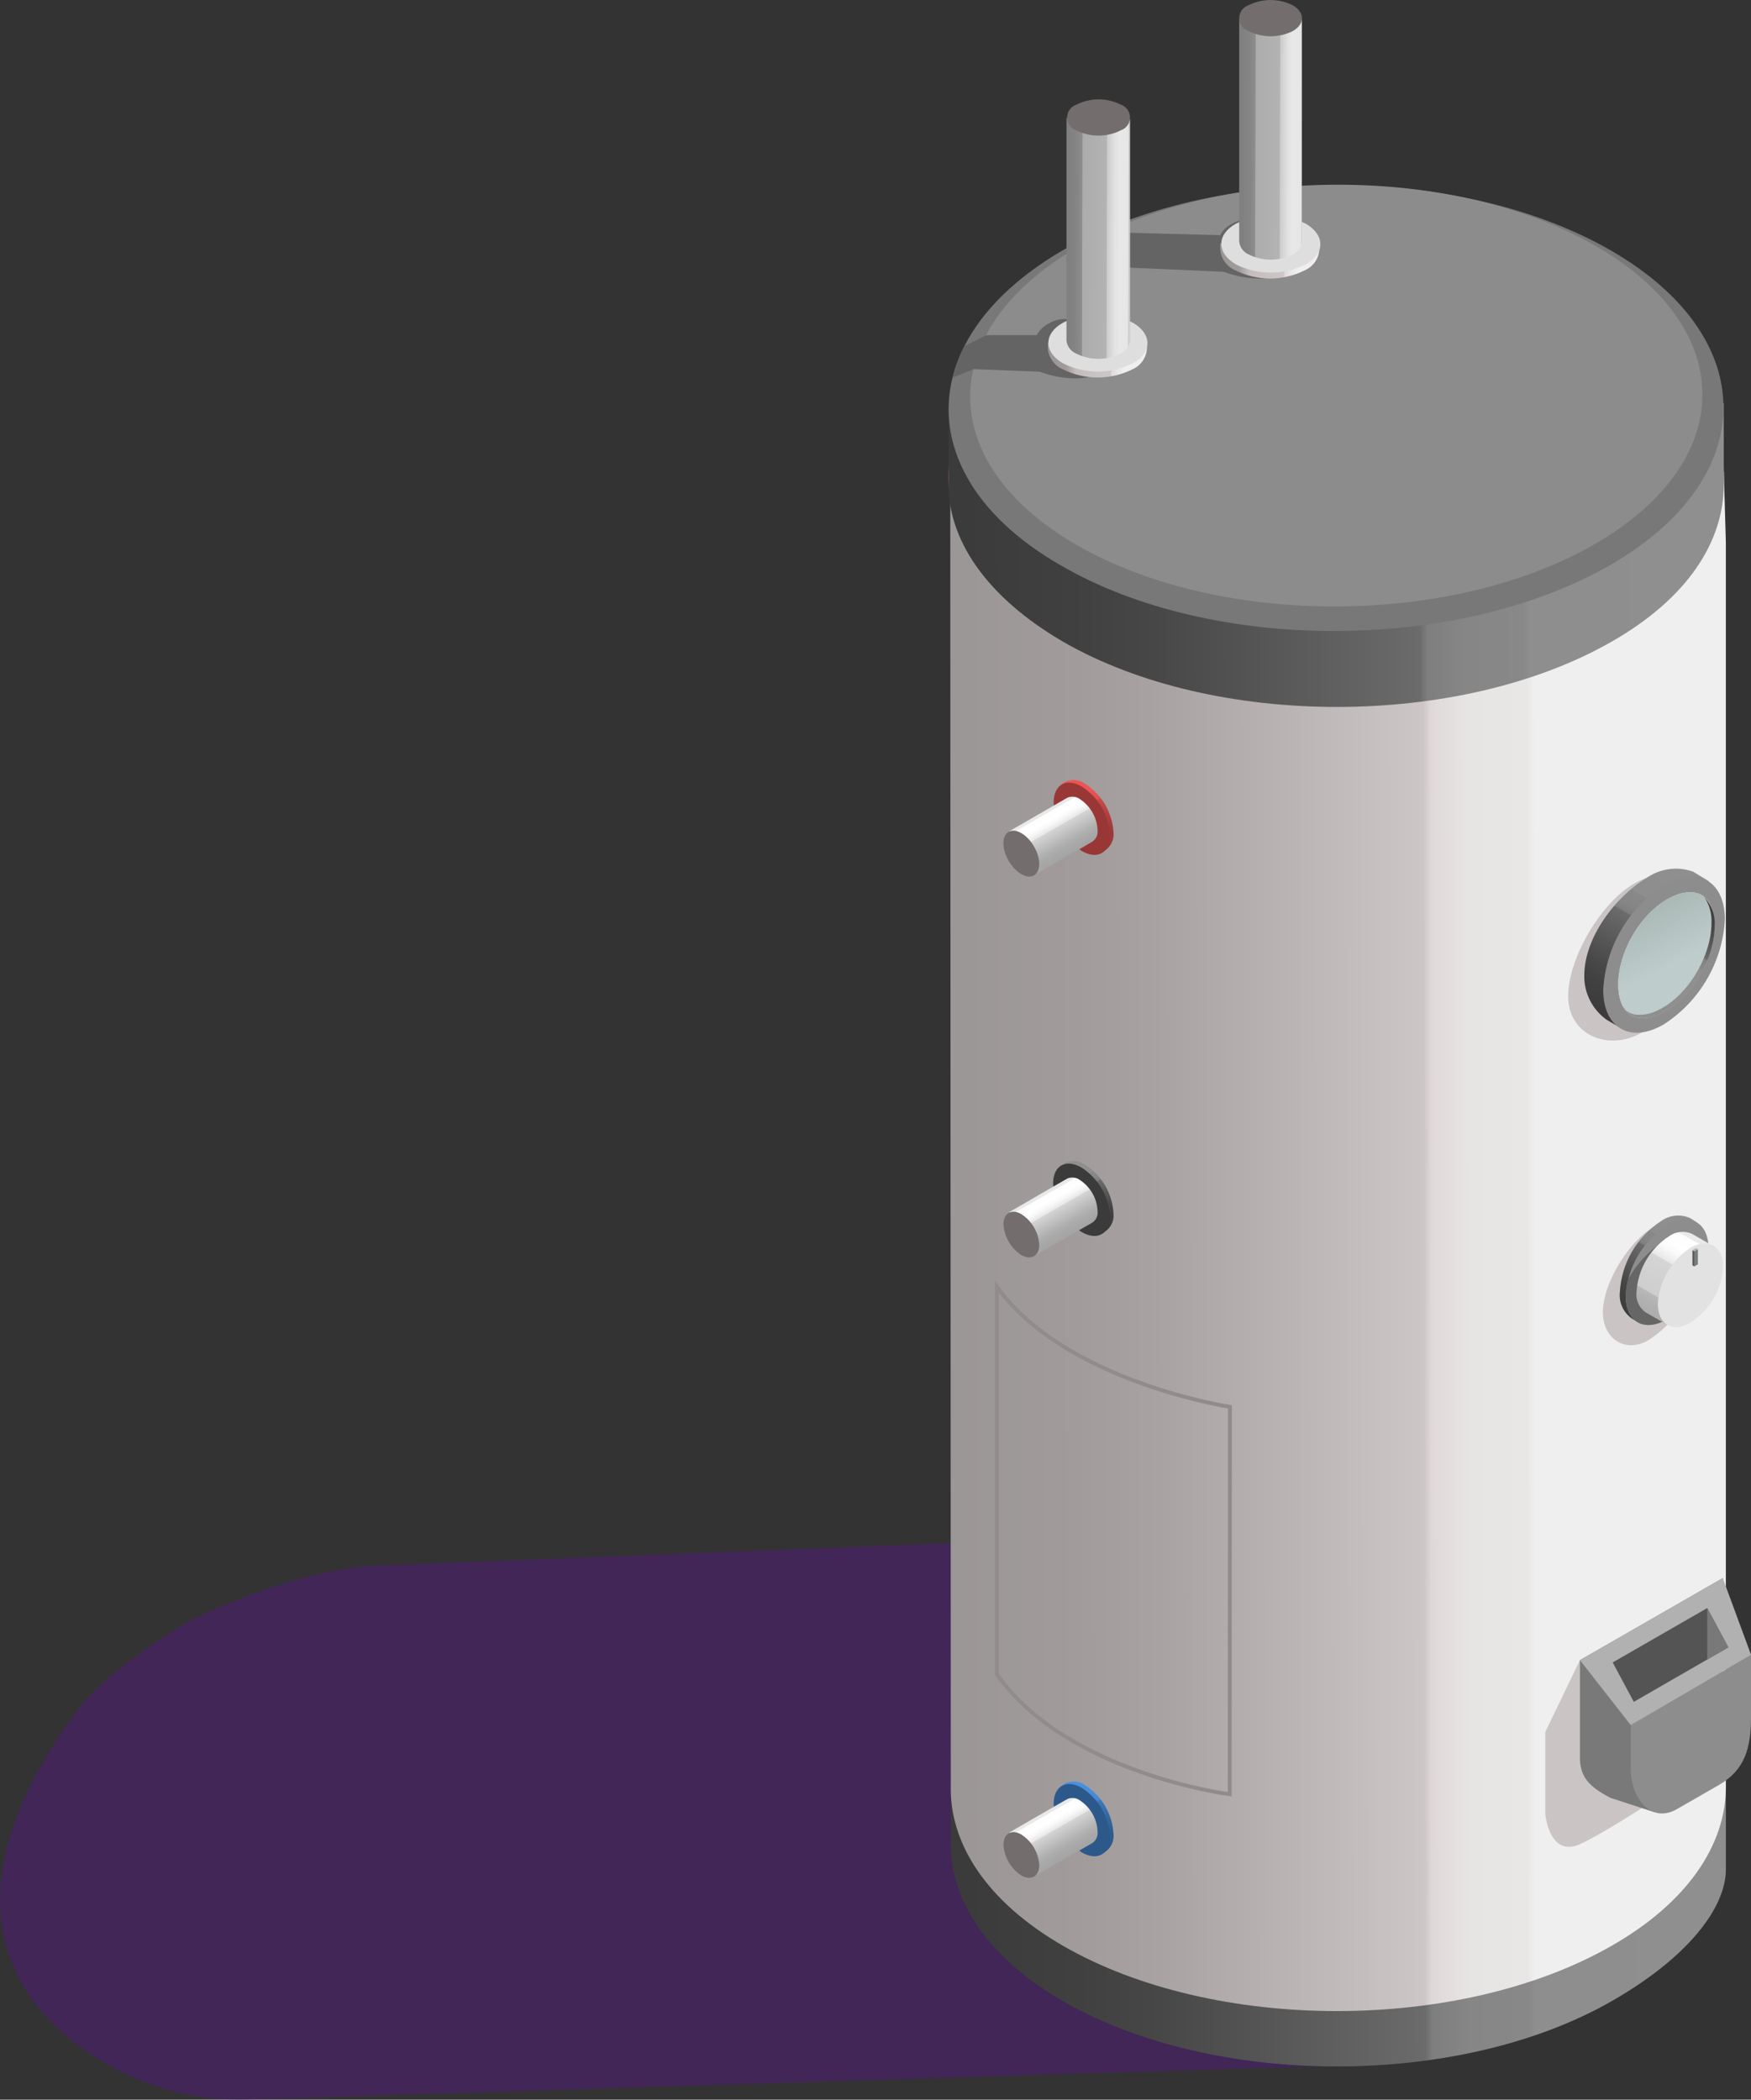 <svg width="346" height="415" viewBox="0 0 346 415" fill="none" xmlns="http://www.w3.org/2000/svg">
<rect x="0" y="0" width="346" height="415" fill="#333333" stroke="none"/>
<g style="mix-blend-mode:multiply" opacity="0.5">
<path d="M259.102 367.593L272.972 407.982L49.008 414.978C39.491 415.253 30.076 412.954 21.762 408.325C-6.193 392.53 -6.064 366.199 15.762 337.506C22.213 329.094 37.481 320.338 37.481 320.338C50.771 313.9 64.963 309.608 75.888 309.372L199.364 304.543L259.102 367.593Z" fill="#50197C"/>
</g>
<path d="M210.094 395.556C239.899 412.725 288.39 412.725 318.41 395.556C333.463 386.972 341.032 377.1 341.032 369.503V353.301L340.624 104.082L187.773 109.318L187.88 363.774C187.558 375.276 194.934 386.801 210.094 395.556Z" fill="url(#paint0_linear_87_232)"/>
<path d="M210.094 384.611C239.899 401.779 288.39 401.779 318.41 384.611C333.463 376.027 340.989 364.631 341.032 353.3V107.15L340.624 93.137L187.773 98.373L187.88 352.828C187.558 364.331 194.934 375.855 210.094 384.611Z" fill="url(#paint1_linear_87_232)"/>
<path d="M264.243 138.208C306.547 138.016 340.75 118.107 340.639 93.739C340.529 69.371 306.145 49.772 263.842 49.964C221.539 50.155 187.335 70.065 187.446 94.433C187.557 118.8 221.94 138.399 264.243 138.208Z" fill="#FF8E7D"/>
<path d="M210.094 126.851C239.899 144.02 288.39 144.02 318.41 126.851C333.463 118.267 340.602 107.086 340.623 95.777V79.682L187.45 80.368V95.069C187.085 106.55 194.934 118.031 210.094 126.851Z" fill="url(#paint2_linear_87_232)"/>
<path d="M318.001 111.787C287.896 128.955 239.49 129.105 209.686 111.787C192.074 101.722 184.934 87.816 188.225 74.575C188.785 72.404 189.586 70.302 190.612 68.308C194.138 61.419 200.632 54.938 209.965 49.487C240.071 32.319 288.498 32.319 318.281 49.487C348.064 66.656 348 94.554 318.001 111.787Z" fill="#787878"/>
<path d="M264.246 119.859C304.198 119.678 336.5 100.873 336.396 77.856C336.291 54.84 303.819 36.327 263.867 36.508C223.916 36.689 191.613 55.495 191.718 78.511C191.822 101.528 224.295 120.04 264.246 119.859Z" fill="#8C8C8C"/>
<path d="M253.554 54.037C250.651 55.69 245.404 55.11 241.813 53.715L214.352 52.514L216.89 45.839L241.103 46.483C241.594 45.573 242.342 44.827 243.253 44.337C246.673 42.341 248.952 43.844 252.371 45.797C255.79 47.749 256.995 52.041 253.554 54.037Z" fill="#646464"/>
<path d="M309.873 196.94C309.873 204.537 317.787 207.907 324.431 204.087C331.076 200.267 333.915 190.674 333.915 183.077C333.915 175.48 329.893 170.78 323.163 174.493C316.432 178.206 309.873 189.322 309.873 196.94Z" fill="#CAC4C4"/>
<path d="M316.733 259.368C316.733 265.141 321.958 267.824 326.582 264.304C329.085 262.554 331.146 260.247 332.601 257.566C334.057 254.884 334.867 251.901 334.968 248.853C334.968 243.101 331.915 239.517 326.883 242.414C321.851 245.312 316.733 253.595 316.733 259.368Z" fill="#CAC4C4"/>
<path d="M313.056 192.842C313.056 185.245 319.292 177.004 325.958 173.141C327.237 172.368 328.674 171.89 330.162 171.741C331.65 171.593 333.152 171.778 334.56 172.283L337.635 174.15L319.55 202.778L317.507 201.576C316.11 200.59 314.975 199.28 314.2 197.758C313.424 196.236 313.031 194.549 313.056 192.842Z" fill="url(#paint3_linear_87_232)"/>
<path d="M316.797 195.611C316.797 203.208 322.173 206.341 328.818 202.436C332.31 200.172 335.218 197.12 337.306 193.525C339.395 189.931 340.605 185.896 340.839 181.748C340.839 174.151 335.441 171.018 328.818 174.923C325.325 177.185 322.416 180.237 320.328 183.832C318.239 187.427 317.03 191.462 316.797 195.611Z" fill="#8D8D8D"/>
<path d="M323.743 201.148C325.158 201.301 326.589 201.055 327.872 200.44C333.785 197.864 338.774 189.86 338.774 182.971C338.774 181.168 338.387 176.941 334.817 176.404C333.402 176.25 331.972 176.496 330.689 177.112C324.775 179.688 319.765 187.692 319.765 194.581C319.765 196.384 320.152 200.611 323.743 201.148Z" fill="#CACAB7"/>
<path d="M323.743 201.148C325.158 201.301 326.589 201.055 327.872 200.44C333.785 197.864 338.774 189.86 338.774 182.971C338.774 181.168 338.387 176.941 334.817 176.404C333.402 176.25 331.972 176.496 330.689 177.112C324.775 179.688 319.765 187.692 319.765 194.581C319.765 196.384 320.152 200.611 323.743 201.148Z" fill="#CACAB7"/>
<path d="M335.893 180.931C335.893 180.931 335.893 175.179 329.743 177.883C323.592 180.587 319.765 190.502 320.109 193.378C322.883 183.441 329.743 178.763 333.269 182.218L335.893 180.931Z" fill="#B50722"/>
<path d="M327.485 189.944C327.699 189.981 327.919 189.943 328.108 189.837C328.584 189.583 328.984 189.21 329.271 188.755C329.558 188.299 329.72 187.777 329.743 187.24C329.743 186.961 329.743 186.339 329.141 186.253C328.944 186.194 328.735 186.194 328.538 186.253C328.061 186.51 327.66 186.886 327.373 187.346C327.087 187.805 326.925 188.33 326.904 188.871C326.861 189.236 326.969 189.88 327.485 189.944Z" fill="#535353"/>
<path d="M329.42 186.897C329.404 184.738 329.203 182.584 328.818 180.459C328.818 180.459 327.915 185.824 327.657 187.927C327.438 188.307 327.313 188.734 327.292 189.172C327.292 189.408 327.292 189.944 327.808 190.03C327.986 190.043 328.165 190.006 328.324 189.923C328.724 189.716 329.064 189.41 329.313 189.034C329.561 188.659 329.709 188.226 329.743 187.777C329.778 187.615 329.766 187.446 329.709 187.291C329.652 187.135 329.552 186.999 329.42 186.897Z" fill="#CD3E3D"/>
<path d="M322.56 199.688C323.971 199.833 325.394 199.58 326.668 198.958C332.581 196.383 337.592 188.378 337.592 181.489C337.612 180.007 337.295 178.54 336.667 177.197C337.417 177.956 337.996 178.865 338.367 179.864C338.738 180.863 338.891 181.929 338.817 182.992C338.817 189.88 333.828 197.885 327.915 200.46C326.632 201.076 325.201 201.321 323.786 201.168C323.143 201.088 322.529 200.85 322 200.475C321.471 200.101 321.043 199.602 320.754 199.022C321.288 199.396 321.911 199.625 322.56 199.688Z" fill="url(#paint4_linear_87_232)"/>
<path style="mix-blend-mode:hard-light" d="M330.689 177.112C331.972 176.496 333.402 176.25 334.818 176.404C335.553 176.499 336.243 176.813 336.796 177.305C337.777 178.8 338.265 180.563 338.194 182.349C338.194 189.237 333.205 197.242 327.291 199.817C326.008 200.433 324.578 200.678 323.163 200.526C322.427 200.431 321.738 200.117 321.184 199.624C320.204 198.128 319.709 196.368 319.765 194.581C319.765 187.692 324.711 179.688 330.689 177.112Z" fill="url(#paint5_linear_87_232)"/>
<path d="M242.995 354.632C242.995 354.632 210.739 350.533 196.977 330.897V254.326C210.567 273.168 243.038 278.061 243.038 278.061L242.995 354.632Z" stroke="#918C8C" stroke-width="0.76" stroke-miterlimit="10"/>
<path d="M312.195 328.129L305.357 342.314V358.603C305.357 358.603 306.153 367.187 312.195 364.504C318.238 361.822 337.548 348.838 337.548 348.838L312.195 328.129Z" fill="#CAC4C4"/>
<path d="M312.195 328.128V347.335C312.195 351.177 313.959 353.108 318.216 355.34L326.969 358.194L325.678 355.297L332.13 352.786C334.666 351.33 336.773 349.232 338.238 346.704C339.703 344.176 340.474 341.307 340.473 338.386V311.883L312.195 328.128Z" fill="#797979"/>
<path d="M331.399 357.55L339.678 352.786C344.839 349.824 346 345.36 346 339.416V327.098L322.238 340.961V349.545C322.238 355.447 326.238 360.533 331.399 357.55Z" fill="#8D8D8D"/>
<path d="M312.195 328.128L322.238 340.962L346.021 327.098L340.409 311.883L312.195 328.128Z" fill="#B1B1B1"/>
<path d="M318.668 328.58L337.355 317.828L341.527 325.597L322.84 336.37L318.668 328.58Z" fill="#545454"/>
<path d="M337.355 317.828V328L341.527 325.597L337.355 317.828Z" fill="#797979"/>
<path d="M220.029 239.84C219.925 237.916 219.366 236.044 218.398 234.376C217.43 232.709 216.08 231.294 214.459 230.247C213.9 229.834 213.24 229.579 212.548 229.507C211.856 229.435 211.157 229.55 210.524 229.839L209.664 230.397L217.965 243.66L218.352 243.424C218.932 243.036 219.396 242.497 219.691 241.865C219.987 241.234 220.104 240.533 220.029 239.84Z" fill="url(#paint6_linear_87_232)"/>
<path d="M219.341 240.354C219.341 243.874 216.846 245.29 213.771 243.531C212.131 242.49 210.762 241.076 209.775 239.404C208.788 237.733 208.212 235.853 208.094 233.916C208.094 230.397 210.589 228.98 213.664 230.74C215.304 231.781 216.674 233.195 217.66 234.866C218.647 236.537 219.223 238.418 219.341 240.354Z" fill="#3B3B3B"/>
<path d="M320.088 255.378C320.243 252.563 321.062 249.825 322.478 247.386C323.894 244.947 325.868 242.876 328.238 241.342C329.063 240.749 330.03 240.383 331.041 240.281C332.053 240.179 333.074 240.346 334.001 240.763L335.27 241.579L323.098 261L322.539 260.657C321.687 260.084 321.008 259.289 320.576 258.358C320.144 257.428 319.975 256.397 320.088 255.378Z" fill="url(#paint7_linear_87_232)"/>
<path d="M321.228 256.128C321.228 261.278 324.883 263.36 329.399 260.763C331.769 259.239 333.747 257.181 335.174 254.754C336.601 252.328 337.436 249.601 337.614 246.793C337.614 241.642 333.958 239.56 329.464 242.157C327.086 243.675 325.101 245.731 323.67 248.159C322.239 250.586 321.402 253.317 321.228 256.128Z" fill="#8D8D8D"/>
<path d="M329.399 260.763C332.908 258.488 335.515 255.067 336.775 251.085C336.538 245.741 333.549 242.501 328.711 245.333C325.822 247.236 323.427 249.795 321.722 252.802C321.414 253.884 321.247 255.002 321.228 256.128C321.228 261.278 324.883 263.36 329.399 260.763Z" fill="#666666"/>
<path d="M216.889 239.389C216.938 239.828 216.866 240.271 216.68 240.672C216.494 241.073 216.202 241.416 215.836 241.663L214.072 242.672L204.546 248.144L199.45 239.56L203.966 236.942L210.868 232.951C211.27 232.77 211.712 232.698 212.15 232.744C212.589 232.789 213.007 232.949 213.363 233.208C214.401 233.884 215.263 234.797 215.877 235.872C216.49 236.947 216.837 238.153 216.889 239.389Z" fill="url(#paint8_linear_87_232)"/>
<path d="M205.363 246.043C205.363 248.189 203.772 249.176 201.815 248.06C200.793 247.388 199.942 246.487 199.33 245.429C198.717 244.371 198.361 243.185 198.289 241.965C198.289 239.819 199.88 238.832 201.815 239.969C202.845 240.631 203.703 241.526 204.319 242.581C204.936 243.637 205.294 244.823 205.363 246.043Z" fill="#746D6D"/>
<path d="M220.029 362.464C219.92 360.541 219.359 358.671 218.392 357.005C217.424 355.338 216.077 353.922 214.46 352.871C213.899 352.463 213.239 352.21 212.547 352.138C211.856 352.067 211.158 352.179 210.525 352.464L209.665 353.022L217.965 366.284L218.352 366.048C218.933 365.66 219.396 365.121 219.692 364.49C219.988 363.858 220.104 363.157 220.029 362.464Z" fill="url(#paint9_linear_87_232)"/>
<path d="M219.341 362.958C219.341 366.477 216.847 367.894 213.772 366.134C212.154 365.083 210.807 363.667 209.84 362.001C208.872 360.334 208.311 358.464 208.202 356.541C208.202 353.022 210.697 351.605 213.772 353.365C215.389 354.416 216.736 355.832 217.703 357.498C218.671 359.165 219.232 361.035 219.341 362.958Z" fill="#2C598A"/>
<path d="M216.889 362.014C216.938 362.453 216.866 362.897 216.68 363.298C216.494 363.699 216.202 364.042 215.836 364.289L214.072 365.298L204.546 370.77L199.45 362.186L203.966 359.568L210.868 355.598C211.266 355.407 211.709 355.329 212.148 355.37C212.588 355.412 213.008 355.572 213.363 355.834C214.4 356.511 215.261 357.424 215.874 358.499C216.487 359.574 216.835 360.779 216.889 362.014Z" fill="url(#paint10_linear_87_232)"/>
<path d="M205.363 368.666C205.363 370.812 203.772 371.799 201.815 370.683C200.791 370.013 199.938 369.113 199.325 368.054C198.713 366.996 198.358 365.809 198.289 364.588C198.289 362.442 199.88 361.455 201.815 362.592C202.845 363.254 203.703 364.149 204.319 365.204C204.936 366.26 205.294 367.446 205.363 368.666Z" fill="#746D6D"/>
<path d="M220.029 164.536C219.92 162.613 219.359 160.742 218.392 159.076C217.424 157.409 216.077 155.994 214.46 154.943C213.901 154.529 213.242 154.27 212.551 154.195C211.859 154.12 211.16 154.23 210.525 154.514L209.665 155.05L217.965 168.313L218.352 168.098C218.926 167.709 219.385 167.173 219.68 166.546C219.975 165.919 220.096 165.225 220.029 164.536Z" fill="url(#paint11_linear_87_232)"/>
<path d="M219.341 165.028C219.341 168.569 216.847 169.986 213.772 168.205C212.153 167.155 210.805 165.74 209.838 164.073C208.87 162.406 208.31 160.535 208.202 158.612C208.202 155.092 210.697 153.676 213.772 155.457C215.39 156.502 216.738 157.914 217.706 159.577C218.673 161.24 219.234 163.108 219.341 165.028Z" fill="#993737"/>
<path d="M216.889 164.084C216.938 164.523 216.866 164.967 216.68 165.368C216.494 165.769 216.202 166.112 215.836 166.359L214.072 167.389L204.546 172.862L199.45 164.278L203.966 161.681L210.868 157.689C211.268 157.506 211.709 157.431 212.147 157.472C212.586 157.514 213.005 157.67 213.363 157.925C214.397 158.6 215.256 159.51 215.869 160.581C216.483 161.652 216.832 162.853 216.889 164.084Z" fill="url(#paint12_linear_87_232)"/>
<path d="M204.331 173.016C205.705 172.215 205.692 169.641 204.301 167.267C202.911 164.893 200.67 163.618 199.296 164.42C197.922 165.221 197.935 167.795 199.326 170.169C200.716 172.543 202.957 173.818 204.331 173.016Z" fill="#746D6D"/>
<path d="M323.377 255.377C323.505 253.158 324.156 251.001 325.277 249.08C326.398 247.16 327.957 245.531 329.828 244.325C330.479 243.859 331.24 243.572 332.037 243.493C332.833 243.414 333.636 243.546 334.366 243.875L338.366 246.192L329.119 261.644L325.356 259.498C324.671 259.066 324.121 258.451 323.771 257.722C323.421 256.993 323.285 256.18 323.377 255.377Z" fill="url(#paint13_linear_87_232)"/>
<path d="M334.044 246.623C337.57 244.605 340.495 246.258 340.495 250.357C340.37 252.576 339.721 254.735 338.599 256.656C337.478 258.577 335.917 260.206 334.044 261.409C330.538 263.555 327.592 261.774 327.592 257.696C327.722 255.475 328.373 253.315 329.494 251.391C330.615 249.468 332.173 247.834 334.044 246.623Z" fill="#E2E2E2"/>
<path d="M334.796 247.287V250.313L335.506 249.905V246.9L334.796 247.287Z" fill="#797C7C"/>
<path d="M334.431 247.094V250.098L334.796 250.313V247.287L334.431 247.094Z" fill="#545959"/>
<path d="M334.431 247.093L334.796 247.308L335.506 246.879L335.14 246.686L334.431 247.093Z" fill="#B2B2B2"/>
<path d="M257.898 53.392C255.749 54.482 253.373 55.05 250.963 55.05C248.552 55.05 246.176 54.482 244.028 53.392C243.227 53.04 242.535 52.48 242.025 51.77C241.514 51.061 241.204 50.228 241.125 49.358V48.092L260.693 48.779V49.358C260.638 50.22 260.348 51.051 259.856 51.762C259.363 52.473 258.686 53.036 257.898 53.392Z" fill="url(#paint14_linear_87_232)"/>
<path d="M258.048 52.234C261.876 50.088 261.854 46.462 258.048 44.23C255.898 43.145 253.522 42.58 251.113 42.58C248.704 42.58 246.328 43.145 244.178 44.23C240.372 46.376 240.393 50.002 244.178 52.234C246.328 53.319 248.704 53.884 251.113 53.884C253.522 53.884 255.898 53.319 258.048 52.234Z" fill="#DEDEDE"/>
<path d="M255.446 50.301C255.956 50.075 256.395 49.713 256.713 49.255C257.032 48.797 257.218 48.261 257.253 47.705V3.926L244.866 3.754V47.726C244.921 48.277 245.121 48.803 245.446 49.252C245.771 49.7 246.209 50.055 246.716 50.28C248.069 50.961 249.563 51.318 251.078 51.321C252.594 51.325 254.09 50.976 255.446 50.301Z" fill="url(#paint15_linear_87_232)"/>
<path d="M255.468 6.137C257.876 4.742 257.876 2.467 255.468 1.051C254.105 0.363 252.598 0.004 251.07 0.004C249.542 0.004 248.036 0.363 246.673 1.051C246.146 1.234 245.69 1.577 245.368 2.03C245.045 2.484 244.872 3.027 244.872 3.583C244.872 4.14 245.045 4.682 245.368 5.136C245.69 5.59 246.146 5.932 246.673 6.116C248.035 6.804 249.54 7.164 251.068 7.168C252.595 7.172 254.102 6.819 255.468 6.137Z" fill="#746D6D"/>
<path d="M217.191 73.781C214.287 75.455 209.041 74.854 205.428 73.459L192.332 72.965L188.225 74.661C188.785 72.49 189.586 70.388 190.612 68.394L194.912 66.248H204.847C205.367 65.296 206.151 64.514 207.105 63.995C210.524 62.02 212.782 63.501 216.201 65.476C219.62 67.45 220.717 71.806 217.191 73.781Z" fill="#646464"/>
<path d="M223.835 72.965C221.685 74.049 219.309 74.614 216.9 74.614C214.491 74.614 212.115 74.049 209.965 72.965C209.169 72.612 208.48 72.055 207.97 71.35C207.46 70.645 207.147 69.817 207.062 68.952V67.664L226.631 68.372V68.909C226.579 69.775 226.291 70.61 225.799 71.325C225.306 72.04 224.627 72.607 223.835 72.965Z" fill="url(#paint16_linear_87_232)"/>
<path d="M223.878 71.785C227.706 69.639 227.685 66.012 223.878 63.802C221.73 62.712 219.353 62.145 216.943 62.145C214.533 62.145 212.157 62.712 210.008 63.802C206.202 65.948 206.224 69.575 210.008 71.785C212.157 72.874 214.533 73.442 216.943 73.442C219.353 73.442 221.73 72.874 223.878 71.785Z" fill="#DEDEDE"/>
<path d="M221.491 69.852C222.001 69.631 222.44 69.274 222.759 68.819C223.078 68.365 223.264 67.831 223.298 67.277V23.605L210.739 23.326V67.298C210.794 67.849 210.994 68.376 211.319 68.824C211.644 69.273 212.082 69.627 212.589 69.852C213.966 70.558 215.492 70.927 217.04 70.927C218.588 70.927 220.114 70.558 221.491 69.852Z" fill="url(#paint17_linear_87_232)"/>
<path d="M221.491 25.752C222.018 25.569 222.474 25.226 222.796 24.773C223.119 24.319 223.293 23.776 223.293 23.22C223.293 22.663 223.119 22.121 222.796 21.667C222.474 21.213 222.018 20.871 221.491 20.688C220.128 19.999 218.622 19.641 217.094 19.641C215.566 19.641 214.06 19.999 212.696 20.688C212.162 20.866 211.698 21.208 211.369 21.665C211.041 22.121 210.864 22.669 210.864 23.231C210.864 23.793 211.041 24.34 211.369 24.797C211.698 25.253 212.162 25.595 212.696 25.774C214.062 26.455 215.569 26.808 217.096 26.805C218.624 26.801 220.129 26.441 221.491 25.752Z" fill="#746D6D"/>
<defs>
<linearGradient id="paint0_linear_87_232" x1="336.844" y1="260.168" x2="190.873" y2="260.348" gradientUnits="userSpaceOnUse">
<stop offset="0.01" stop-color="#8F8F8F"/>
<stop offset="0.18" stop-color="#8E8E8E"/>
<stop offset="0.23" stop-color="#8E8E8E"/>
<stop offset="0.24" stop-color="#888888"/>
<stop offset="0.32" stop-color="#868686"/>
<stop offset="0.37" stop-color="#7E7E7E"/>
<stop offset="0.38" stop-color="#6B6B6B"/>
<stop offset="0.74" stop-color="#474747"/>
<stop offset="0.85" stop-color="#404040"/>
<stop offset="1" stop-color="#3B3B3B"/>
</linearGradient>
<linearGradient id="paint1_linear_87_232" x1="336.796" y1="249.186" x2="190.836" y2="249.348" gradientUnits="userSpaceOnUse">
<stop offset="0.01" stop-color="#F0EFEF"/>
<stop offset="0.18" stop-color="#EFEFEF"/>
<stop offset="0.23" stop-color="#EFEFEF"/>
<stop offset="0.24" stop-color="#E9E6E6"/>
<stop offset="0.32" stop-color="#E7E4E4"/>
<stop offset="0.36" stop-color="#E1DBDB"/>
<stop offset="0.37" stop-color="#DFD8D8"/>
<stop offset="0.38" stop-color="#CCC6C6"/>
<stop offset="0.74" stop-color="#A8A2A2"/>
<stop offset="0.85" stop-color="#A19B9B"/>
<stop offset="1" stop-color="#9C9797"/>
</linearGradient>
<linearGradient id="paint2_linear_87_232" x1="335.816" y1="113.113" x2="190.33" y2="113.273" gradientUnits="userSpaceOnUse">
<stop offset="0.01" stop-color="#8F8F8F"/>
<stop offset="0.18" stop-color="#8E8E8E"/>
<stop offset="0.23" stop-color="#8E8E8E"/>
<stop offset="0.24" stop-color="#888888"/>
<stop offset="0.32" stop-color="#868686"/>
<stop offset="0.37" stop-color="#7E7E7E"/>
<stop offset="0.38" stop-color="#6B6B6B"/>
<stop offset="0.74" stop-color="#474747"/>
<stop offset="0.85" stop-color="#404040"/>
<stop offset="1" stop-color="#3B3B3B"/>
</linearGradient>
<linearGradient id="paint3_linear_87_232" x1="330.668" y1="171.875" x2="314.674" y2="199.63" gradientUnits="userSpaceOnUse">
<stop offset="0.01" stop-color="#8F8F8F"/>
<stop offset="0.18" stop-color="#8E8E8E"/>
<stop offset="0.23" stop-color="#8E8E8E"/>
<stop offset="0.24" stop-color="#888888"/>
<stop offset="0.32" stop-color="#868686"/>
<stop offset="0.37" stop-color="#7E7E7E"/>
<stop offset="0.38" stop-color="#6B6B6B"/>
<stop offset="0.74" stop-color="#474747"/>
<stop offset="0.85" stop-color="#404040"/>
<stop offset="1" stop-color="#3B3B3B"/>
</linearGradient>
<linearGradient id="paint4_linear_87_232" x1="332.647" y1="193.309" x2="342.241" y2="181.503" gradientUnits="userSpaceOnUse">
<stop offset="0.01" stop-color="#8F8F8F"/>
<stop offset="0.18" stop-color="#8E8E8E"/>
<stop offset="0.23" stop-color="#8E8E8E"/>
<stop offset="0.24" stop-color="#888888"/>
<stop offset="0.32" stop-color="#868686"/>
<stop offset="0.37" stop-color="#7E7E7E"/>
<stop offset="0.38" stop-color="#6B6B6B"/>
<stop offset="0.74" stop-color="#474747"/>
<stop offset="0.85" stop-color="#404040"/>
<stop offset="1" stop-color="#3B3B3B"/>
</linearGradient>
<linearGradient id="paint5_linear_87_232" x1="337.708" y1="196.978" x2="312.72" y2="150.85" gradientUnits="userSpaceOnUse">
<stop offset="0.17" stop-color="#BECCCB"/>
<stop offset="0.39" stop-color="#ABB9B7"/>
<stop offset="0.84" stop-color="#798784"/>
<stop offset="1" stop-color="#65736F"/>
</linearGradient>
<linearGradient id="paint6_linear_87_232" x1="212.395" y1="229.582" x2="219.813" y2="242.45" gradientUnits="userSpaceOnUse">
<stop offset="0.01" stop-color="#8F8F8F"/>
<stop offset="0.18" stop-color="#8E8E8E"/>
<stop offset="0.23" stop-color="#8E8E8E"/>
<stop offset="0.24" stop-color="#888888"/>
<stop offset="0.32" stop-color="#868686"/>
<stop offset="0.37" stop-color="#7E7E7E"/>
<stop offset="0.38" stop-color="#6B6B6B"/>
<stop offset="0.74" stop-color="#474747"/>
<stop offset="0.85" stop-color="#404040"/>
<stop offset="1" stop-color="#3B3B3B"/>
</linearGradient>
<linearGradient id="paint7_linear_87_232" x1="331.248" y1="240.355" x2="320.4" y2="259.195" gradientUnits="userSpaceOnUse">
<stop offset="0.01" stop-color="#8F8F8F"/>
<stop offset="0.18" stop-color="#8E8E8E"/>
<stop offset="0.23" stop-color="#8E8E8E"/>
<stop offset="0.24" stop-color="#888888"/>
<stop offset="0.32" stop-color="#868686"/>
<stop offset="0.37" stop-color="#7E7E7E"/>
<stop offset="0.38" stop-color="#6B6B6B"/>
<stop offset="0.74" stop-color="#474747"/>
<stop offset="0.85" stop-color="#404040"/>
<stop offset="1" stop-color="#3B3B3B"/>
</linearGradient>
<linearGradient id="paint8_linear_87_232" x1="206.632" y1="235.998" x2="211.327" y2="244.161" gradientUnits="userSpaceOnUse">
<stop offset="0.01" stop-color="#E9E9E9"/>
<stop offset="0.02" stop-color="#FDFDFD"/>
<stop offset="0.16" stop-color="white"/>
<stop offset="0.25" stop-color="#F9F9F9"/>
<stop offset="0.36" stop-color="#E8E8E8"/>
<stop offset="0.37" stop-color="#E7E7E7"/>
<stop offset="0.38" stop-color="#D4D4D4"/>
<stop offset="0.74" stop-color="#B0B0B0"/>
<stop offset="0.85" stop-color="#A9A9A9"/>
<stop offset="1" stop-color="#A4A4A4"/>
</linearGradient>
<linearGradient id="paint9_linear_87_232" x1="212.396" y1="352.206" x2="219.813" y2="365.074" gradientUnits="userSpaceOnUse">
<stop offset="0.01" stop-color="#4790DE"/>
<stop offset="0.18" stop-color="#478FDD"/>
<stop offset="0.23" stop-color="#478FDD"/>
<stop offset="0.24" stop-color="#458BD7"/>
<stop offset="0.32" stop-color="#448AD5"/>
<stop offset="0.37" stop-color="#4285CD"/>
<stop offset="0.38" stop-color="#3B78BA"/>
<stop offset="0.74" stop-color="#306196"/>
<stop offset="0.85" stop-color="#2E5C8F"/>
<stop offset="1" stop-color="#2C598A"/>
</linearGradient>
<linearGradient id="paint10_linear_87_232" x1="206.632" y1="358.624" x2="211.327" y2="366.787" gradientUnits="userSpaceOnUse">
<stop offset="0.01" stop-color="#E9E9E9"/>
<stop offset="0.02" stop-color="#FDFDFD"/>
<stop offset="0.16" stop-color="white"/>
<stop offset="0.25" stop-color="#F9F9F9"/>
<stop offset="0.36" stop-color="#E8E8E8"/>
<stop offset="0.37" stop-color="#E7E7E7"/>
<stop offset="0.38" stop-color="#D4D4D4"/>
<stop offset="0.74" stop-color="#B0B0B0"/>
<stop offset="0.85" stop-color="#A9A9A9"/>
<stop offset="1" stop-color="#A4A4A4"/>
</linearGradient>
<linearGradient id="paint11_linear_87_232" x1="212.396" y1="154.277" x2="219.813" y2="167.145" gradientUnits="userSpaceOnUse">
<stop offset="0.01" stop-color="#ED5555"/>
<stop offset="0.18" stop-color="#EC5555"/>
<stop offset="0.23" stop-color="#EC5555"/>
<stop offset="0.24" stop-color="#E65353"/>
<stop offset="0.32" stop-color="#E45252"/>
<stop offset="0.37" stop-color="#DC4F4F"/>
<stop offset="0.38" stop-color="#C94848"/>
<stop offset="0.74" stop-color="#A53B3B"/>
<stop offset="0.85" stop-color="#9E3939"/>
<stop offset="1" stop-color="#993737"/>
</linearGradient>
<linearGradient id="paint12_linear_87_232" x1="206.632" y1="160.694" x2="211.327" y2="168.857" gradientUnits="userSpaceOnUse">
<stop offset="0.01" stop-color="#E9E9E9"/>
<stop offset="0.02" stop-color="#FDFDFD"/>
<stop offset="0.16" stop-color="white"/>
<stop offset="0.25" stop-color="#F9F9F9"/>
<stop offset="0.36" stop-color="#E8E8E8"/>
<stop offset="0.37" stop-color="#E7E7E7"/>
<stop offset="0.38" stop-color="#D4D4D4"/>
<stop offset="0.74" stop-color="#B0B0B0"/>
<stop offset="0.85" stop-color="#A9A9A9"/>
<stop offset="1" stop-color="#A4A4A4"/>
</linearGradient>
<linearGradient id="paint13_linear_87_232" x1="333.678" y1="244.39" x2="325.145" y2="259.212" gradientUnits="userSpaceOnUse">
<stop offset="0.01" stop-color="#EAEAEA"/>
<stop offset="0.02" stop-color="#FDFDFD"/>
<stop offset="0.16" stop-color="white"/>
<stop offset="0.25" stop-color="#F9F9F9"/>
<stop offset="0.37" stop-color="#E8E8E8"/>
<stop offset="0.38" stop-color="#D5D5D5"/>
<stop offset="0.78" stop-color="#CECECE"/>
<stop offset="0.79" stop-color="#B8B8B8"/>
<stop offset="0.87" stop-color="#B2B2B2"/>
<stop offset="1" stop-color="#ADADAD"/>
</linearGradient>
<linearGradient id="paint14_linear_87_232" x1="242.108" y1="52.578" x2="260.747" y2="52.618" gradientUnits="userSpaceOnUse">
<stop stop-color="#9C9797"/>
<stop offset="0.15" stop-color="#A19B9B"/>
<stop offset="0.26" stop-color="#C5BEBE"/>
<stop offset="0.62" stop-color="#CCC6C6"/>
<stop offset="0.63" stop-color="#DFD8D8"/>
<stop offset="0.64" stop-color="#E1DBDB"/>
<stop offset="0.68" stop-color="#E7E4E4"/>
<stop offset="0.76" stop-color="#EFEFEF"/>
<stop offset="0.77" stop-color="#EFEFEF"/>
<stop offset="0.82" stop-color="#EFEFEF"/>
<stop offset="0.99" stop-color="#F5EDED"/>
</linearGradient>
<linearGradient id="paint15_linear_87_232" x1="245.53" y1="28.485" x2="257.344" y2="28.514" gradientUnits="userSpaceOnUse">
<stop stop-color="#808080"/>
<stop offset="0.12" stop-color="#858585"/>
<stop offset="0.21" stop-color="#8D8D8D"/>
<stop offset="0.22" stop-color="#ACACAC"/>
<stop offset="0.62" stop-color="#B3B3B3"/>
<stop offset="0.63" stop-color="#CBCBCB"/>
<stop offset="0.66" stop-color="#D1D1D1"/>
<stop offset="0.76" stop-color="#E2E2E2"/>
<stop offset="0.84" stop-color="#E8E8E8"/>
<stop offset="0.98" stop-color="#E6E6E6"/>
<stop offset="0.99" stop-color="#CDCDCD"/>
</linearGradient>
<linearGradient id="paint16_linear_87_232" x1="207.887" y1="72.156" x2="226.526" y2="72.196" gradientUnits="userSpaceOnUse">
<stop stop-color="#9C9797"/>
<stop offset="0.15" stop-color="#A19B9B"/>
<stop offset="0.26" stop-color="#C5BEBE"/>
<stop offset="0.62" stop-color="#CCC6C6"/>
<stop offset="0.63" stop-color="#DFD8D8"/>
<stop offset="0.64" stop-color="#E1DBDB"/>
<stop offset="0.68" stop-color="#E7E4E4"/>
<stop offset="0.76" stop-color="#EFEFEF"/>
<stop offset="0.77" stop-color="#EFEFEF"/>
<stop offset="0.82" stop-color="#EFEFEF"/>
<stop offset="0.99" stop-color="#F5EDED"/>
</linearGradient>
<linearGradient id="paint17_linear_87_232" x1="211.31" y1="48.062" x2="223.124" y2="48.092" gradientUnits="userSpaceOnUse">
<stop stop-color="#808080"/>
<stop offset="0.12" stop-color="#858585"/>
<stop offset="0.21" stop-color="#8D8D8D"/>
<stop offset="0.22" stop-color="#ACACAC"/>
<stop offset="0.62" stop-color="#B3B3B3"/>
<stop offset="0.63" stop-color="#CBCBCB"/>
<stop offset="0.66" stop-color="#D1D1D1"/>
<stop offset="0.76" stop-color="#E2E2E2"/>
<stop offset="0.84" stop-color="#E8E8E8"/>
<stop offset="0.98" stop-color="#E6E6E6"/>
<stop offset="0.99" stop-color="#CDCDCD"/>
</linearGradient>
</defs>
</svg>
